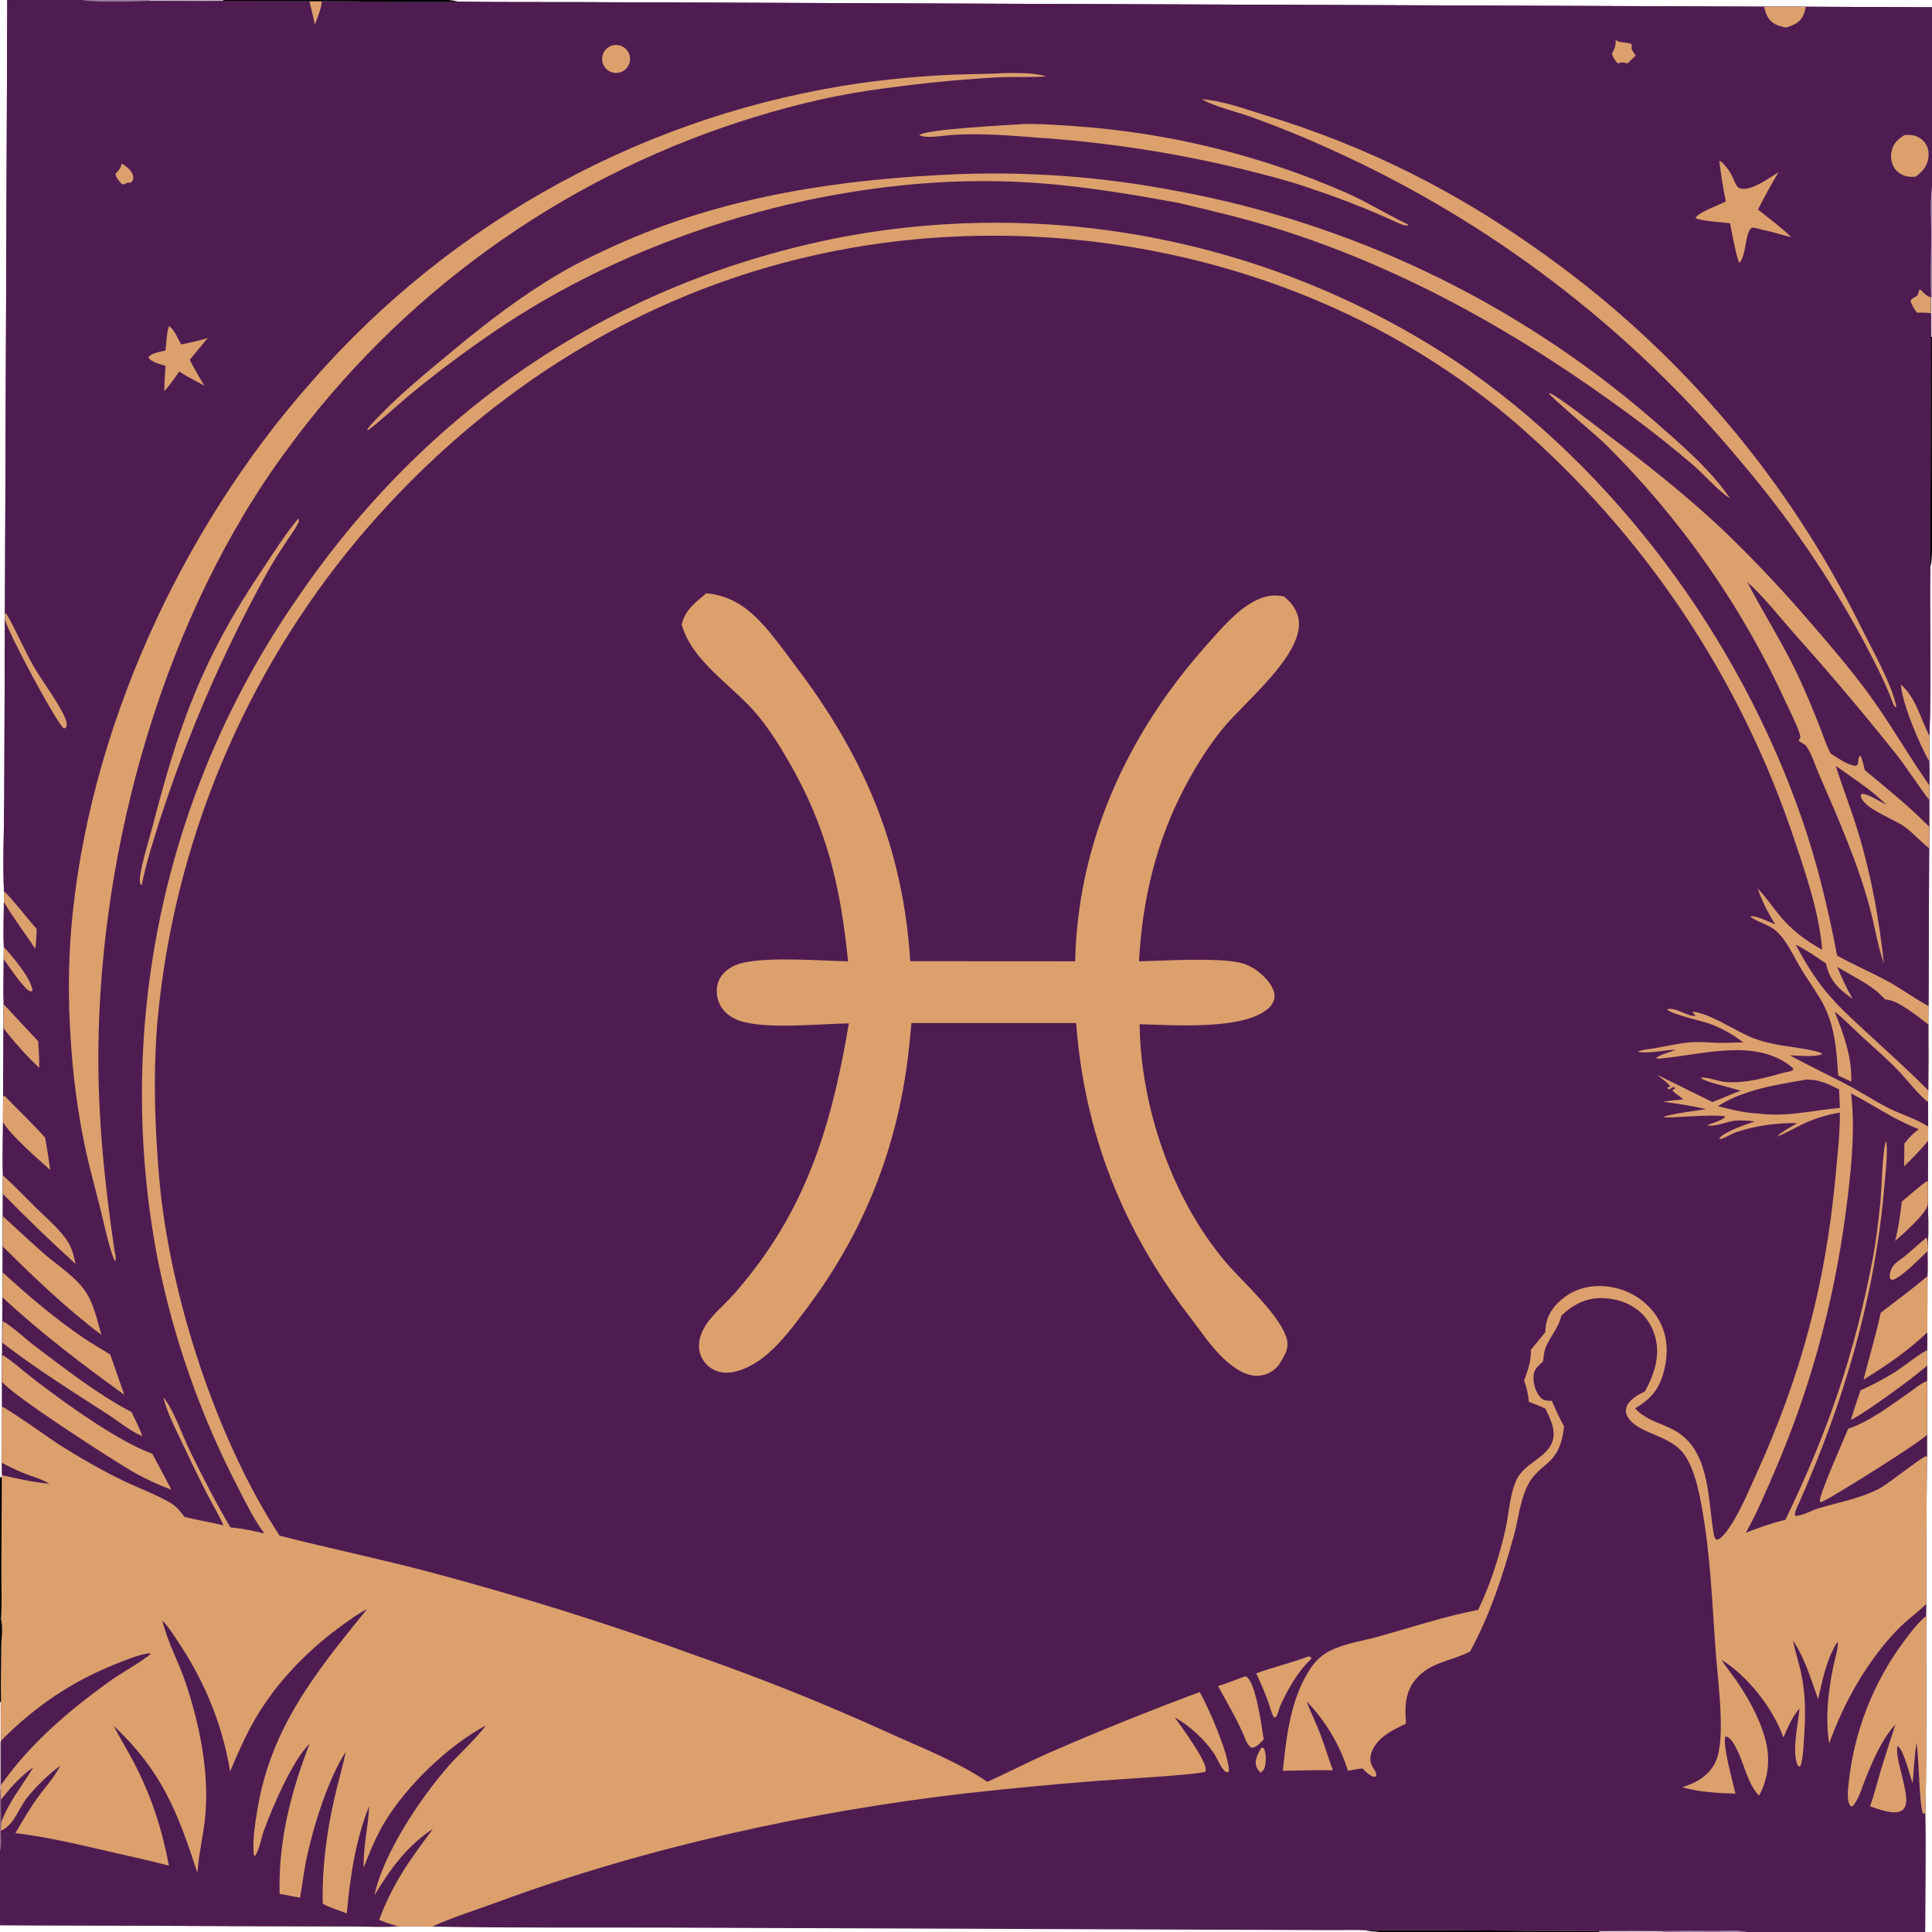 <?xml version="1.0" encoding="utf-8" ?>
<svg xmlns="http://www.w3.org/2000/svg" xmlns:xlink="http://www.w3.org/1999/xlink" width="2258" height="2258">
	<path fill="#4F1C51" transform="scale(1 1)" d="M8.511 0L95.31 0C111.638 3.172 155.965 1.685 174.316 1.093C203.26 0.947 232.259 1.601 261.189 1.131L361.597 1.36L376.026 1.375L380.486 1.343C432.036 1.644 483.894 3.158 535.419 1.942C582.607 2.68 629.835 2.286 677.03 2.485L993.962 3.719L2061.75 7.778L2110.34 7.869L2258 8.511L2258 216.608C2255.34 235.168 2256.92 255.768 2256.88 274.595C2256.83 298.757 2255.78 323.393 2256.88 347.507C2256.82 353.771 2256.58 360.085 2256.91 366.341L2256.9 393.626L2256.29 565.086C2256.12 597.39 2255.22 629.907 2256.04 662.2C2255.15 728.079 2257.36 794.279 2255.02 860.096C2255.01 870.027 2255.23 880.018 2254.87 889.941Q2255.12 903.894 2254.9 917.847L2254.75 934.955Q2254.87 950.618 2254.76 966.282L2254.67 991.347L2253.92 1175.9L2253.74 1197.27Q2254.01 1235.84 2253.62 1274.41L2253.48 1287.6Q2253.6 1302.14 2253.55 1316.69L2253.49 1333.17L2253.31 1381.28L2253.21 1399.68C2253.22 1418.08 2254.48 1437.49 2252.98 1455.73L2252.77 1462.23C2252.82 1471.94 2253.11 1481.72 2252.69 1491.42L2252.57 1557.22C2252.52 1564.12 2252.77 1571.16 2252.38 1578.04L2252.47 1595.77L2252.33 1614.12L2252.23 1676.58L2252.17 1703.15Q2251.25 1788.89 2251.41 1874.63L2251.27 1888.55C2251.19 1965.39 2252 2042.57 2250.3 2119.38C2251.13 2165.53 2250.23 2211.83 2250.07 2258L2041.4 2258C2030.74 2255.56 2016.82 2256.92 2005.83 2256.88Q1974.44 2256.57 1943.06 2256.97Q1906.12 2256.67 1869.19 2256.97C1778.09 2256.71 1686.9 2255.32 1595.8 2256.04C1584.27 2255.3 1572.38 2255.88 1560.8 2255.84L1492.81 2255.59L1274.26 2254.77L782.568 2252.9C690.102 2252.58 597.475 2253.39 505.037 2251.72C492.005 2251.07 478.675 2251.59 465.61 2251.54C447.819 2252.31 429.715 2251.6 411.885 2251.54L311.296 2251.21L0 2250.06L0 2163.82C2.15 2156.51 1.219 2147.25 0.924 2139.7L1.266 2130.36L1.116 2103.37L0.764 2091.34L1.075 2086.42L1.055 2035.36L1.185 2034.42C0.75 2019.32 1.11 2004.1 1.102 1988.98C0.758 1968.26 1.091 1947.08 1.356 1926.33C1.499 1915.21 3.598 1902.84 1.082 1892.01C2.437 1874.11 1.513 1855.36 1.615 1837.36L2.021 1726.37L2.48 1724.19C1.961 1719.44 2.173 1714.55 2.147 1709.78L2.368 1644.15L2.345 1614.78L2.442 1585.13Q2.486 1550.7 2.903 1516.27L3.033 1487.02L3.142 1456.66L3.25 1421.28L3.299 1395.26L3.401 1373.68C2.696 1352.98 3.45 1332.02 3.507 1311.29L3.594 1281.94L4.093 1201.72L4.268 1173.67C3.814 1156.15 4.251 1138.54 4.339 1121.02L4.444 1106.75C3.739 1089.28 4.451 1071.53 4.511 1054.04L4.641 1041.92C3.146 1006.2 4.823 969.729 4.971 933.94L5.711 722.661L5.739 717.451L8.511 0Z"/>
	<path fill="#4F1C51" transform="scale(1 1)" d="M8.511 0L95.31 0C111.638 3.172 155.965 1.685 174.316 1.093C203.26 0.947 232.259 1.601 261.189 1.131L361.597 1.36L376.026 1.375L380.486 1.343C432.036 1.644 483.894 3.158 535.419 1.942C582.607 2.68 629.835 2.286 677.03 2.485L993.962 3.719L2061.75 7.778L2110.34 7.869L2258 8.511L2258 216.608C2255.34 235.168 2256.92 255.768 2256.88 274.595C2256.83 298.757 2255.78 323.393 2256.88 347.507C2256.82 353.771 2256.58 360.085 2256.91 366.341L2256.9 393.626L2256.29 565.086C2256.12 597.39 2255.22 629.907 2256.04 662.2C2255.15 728.079 2257.36 794.279 2255.02 860.096C2255.01 870.027 2255.23 880.018 2254.87 889.941Q2255.12 903.894 2254.9 917.847L2254.75 934.955Q2254.87 950.618 2254.76 966.282L2254.67 991.347L2253.92 1175.9C2237.9 1167.07 2223.09 1156.12 2207.09 1147.29C2187.45 1136.45 2166.61 1127.91 2147.08 1116.79C2136.58 1061.94 2123.96 1008.73 2105.57 955.915C2032.26 745.331 1887.71 548.743 1702.79 423.14Q1693.03 416.653 1683.12 410.403Q1673.21 404.153 1663.15 398.144Q1653.09 392.134 1642.89 386.368Q1632.69 380.602 1622.35 375.083Q1612.01 369.565 1601.55 364.296Q1591.08 359.028 1580.49 354.013Q1569.9 348.998 1559.19 344.239Q1548.48 339.48 1537.67 334.981Q1526.85 330.481 1515.92 326.243Q1505 322.005 1493.97 318.031Q1482.95 314.057 1471.83 310.35Q1460.72 306.642 1449.52 303.203Q1438.32 299.764 1427.03 296.596Q1415.75 293.427 1404.4 290.531Q1393.04 287.635 1381.62 285.013Q1370.2 282.391 1358.72 280.045Q1347.24 277.699 1335.71 275.629Q1324.18 273.56 1312.6 271.768Q1301.02 269.977 1289.4 268.465Q1277.78 266.953 1266.12 265.721Q1254.47 264.488 1242.79 263.537Q1231.11 262.586 1219.41 261.916Q1207.72 261.246 1196 260.857Q1184.29 260.469 1172.58 260.363Q1160.86 260.256 1149.14 260.432Q1137.43 260.607 1125.72 261.065Q1114.01 261.522 1102.31 262.261Q1090.62 263 1078.95 264.021Q1067.27 265.041 1055.63 266.342Q1043.98 267.643 1032.37 269.223Q1020.76 270.804 1009.19 272.664Q997.623 274.523 986.102 276.661C718.332 328.078 497.892 477.007 345.24 702.455Q338.076 712.857 331.172 723.433Q324.269 734.01 317.63 744.755Q310.992 755.5 304.622 766.406Q298.253 777.313 292.156 788.374Q286.059 799.436 280.24 810.645Q274.42 821.854 268.88 833.205Q263.34 844.555 258.084 856.04Q252.828 867.525 247.859 879.137Q242.891 890.748 238.212 902.48Q233.533 914.212 229.147 926.056Q224.761 937.9 220.67 949.849Q216.58 961.799 212.787 973.847Q208.995 985.894 205.503 998.032Q202.012 1010.17 198.822 1022.39Q195.633 1034.61 192.749 1046.91Q189.864 1059.2 187.286 1071.57Q184.708 1083.93 182.438 1096.36Q180.168 1108.78 178.207 1121.26Q176.246 1133.74 174.596 1146.26Q172.946 1158.78 171.607 1171.34Q170.268 1183.9 169.242 1196.49Q168.216 1209.08 167.503 1221.69Q166.79 1234.3 166.391 1246.92Q165.991 1259.54 165.905 1272.17Q165.819 1284.8 166.047 1297.43Q166.275 1310.06 166.817 1322.68Q167.359 1335.3 168.214 1347.9Q169.069 1360.5 170.237 1373.08Q171.405 1385.65 172.885 1398.19Q174.364 1410.74 176.156 1423.24Q177.947 1435.74 180.048 1448.2Q182.149 1460.65 184.559 1473.05Q188.027 1490.27 192.093 1507.35Q196.159 1524.43 200.819 1541.37Q205.478 1558.3 210.725 1575.06Q215.972 1591.82 221.8 1608.38Q227.628 1624.95 234.03 1641.3Q240.432 1657.65 247.4 1673.77Q254.369 1689.89 261.895 1705.76Q269.421 1721.63 277.496 1737.22C286.615 1754.95 295.544 1773.49 307.186 1789.74L308.274 1791.28L308.939 1792.2C296.078 1789.23 282.45 1786.16 269.273 1785.16C252.301 1756.22 236.746 1726.01 222.022 1695.87C213.479 1678.39 202.611 1646.8 190.833 1633C194.907 1649.45 203.026 1665.59 210.27 1680.87Q225.041 1712.44 240.696 1743.59C247.407 1756.61 255.208 1769.42 261.231 1782.74C246.072 1779.06 230.618 1776.66 215.515 1772.79C210.506 1766.02 206.014 1760.41 198.57 1756.09C181.64 1746.27 162.66 1739.48 145.01 1731.01C118.032 1718.06 92.633 1703.35 67.41 1687.26C59.578 1682.27 7.759 1645.36 2.368 1644.15L2.345 1614.78L2.442 1585.13Q2.486 1550.7 2.903 1516.27L3.033 1487.02L3.142 1456.66L3.25 1421.28L3.299 1395.26L3.401 1373.68C2.696 1352.98 3.45 1332.02 3.507 1311.29L3.594 1281.94L4.093 1201.72L4.268 1173.67C3.814 1156.15 4.251 1138.54 4.339 1121.02L4.444 1106.75C3.739 1089.28 4.451 1071.53 4.511 1054.04L4.641 1041.92C3.146 1006.2 4.823 969.729 4.971 933.94L5.711 722.661L5.739 717.451L8.511 0Z"/>
	<path fill="#DCA06D" transform="scale(1 1)" d="M2201.77 1125.92C2195.14 1107.09 2191.94 1087.63 2187.16 1068.31C2173.53 1013.18 2148 955.634 2125.3 903.442C2121.21 894.033 2117.11 880.188 2111.16 872.162C2109.62 870.085 2106.52 868.567 2104.33 867.266C2102.45 866.147 2103.14 866.975 2102.33 864.931L2104.17 862.448C2104.98 856.603 2090.54 828.14 2087.52 821.484Q2082.68 810.913 2077.6 800.453Q2072.52 789.994 2067.21 779.653Q2061.89 769.311 2056.34 759.092Q2050.8 748.873 2045.02 738.782Q2039.25 728.691 2033.24 718.734Q2027.24 708.776 2021.01 698.957Q2014.78 689.137 2008.34 679.461Q2001.89 669.785 1995.23 660.257Q1988.56 650.729 1981.68 641.355Q1974.81 631.98 1967.72 622.763Q1960.63 613.547 1953.33 604.492Q1946.04 595.438 1938.54 586.551Q1931.04 577.665 1923.35 568.949Q1915.65 560.234 1907.76 551.695Q1899.87 543.157 1891.78 534.799Q1883.7 526.44 1875.43 518.267C1867.84 510.859 1811.33 463.053 1810.2 459.727C1810.68 459.734 1811.17 459.635 1811.63 459.746C1818.67 461.435 1865.16 497.795 1875.74 505.736C1922.95 541.167 1969.94 578.236 2012.95 618.69Q2040.23 644.822 2066.17 672.292Q2092.11 699.763 2116.63 728.502C2139.68 755.016 2162.46 781.794 2183.31 810.092C2208.89 844.809 2230.01 882.581 2254.9 917.847L2254.75 934.955Q2254.87 950.618 2254.76 966.282L2254.67 991.347C2244.42 983.698 2236.15 973.419 2225.65 966.019C2213.3 957.328 2182.89 946.632 2175.95 933.663C2174.62 931.172 2174.69 930.507 2175.3 927.949C2182.18 926.666 2198.26 937.477 2204.81 940.776C2187.44 923.09 2165.65 909.554 2145.53 895.17C2153.86 921.453 2164 947.203 2171.97 973.57C2187.05 1023.5 2196.17 1074.14 2201.77 1125.92Z"/>
	<path fill="#4F1C51" transform="scale(1 1)" d="M2042.04 680.147C2061.82 697.763 2080.17 721.499 2097.81 741.434Q2159.07 809.818 2216.28 881.63C2229.78 898.908 2241.36 917.588 2254.75 934.955Q2254.87 950.618 2254.76 966.282C2231.38 942.441 2205.08 921.437 2179.47 900.079C2178.17 894.457 2176.91 888.985 2174.84 883.577L2173.87 883.534C2170.89 886.303 2172.53 889.242 2171.34 892.971C2170.85 894.516 2170.06 894.387 2168.69 894.989C2159.03 894.36 2147.88 885.722 2139.66 880.775C2134.31 870.987 2130.74 859.32 2126.59 848.879Q2115.01 818.948 2101.52 789.826C2083.82 752.161 2061.13 717.097 2042.04 680.147Z"/>
	<path fill="#DCA06D" transform="scale(1 1)" d="M2.442 1585.13L3.961 1584.05C17.141 1593.07 29.283 1604.09 41.999 1613.81C76.227 1639.98 137.825 1684.56 177.969 1699.03Q189.421 1719.94 200.32 1741.15C185.647 1735.54 171.637 1729.25 157.902 1721.56C133.993 1708.17 12.707 1629.73 2.345 1614.78L2.442 1585.13Z"/>
	<path fill="#DCA06D" transform="scale(1 1)" d="M3.033 1487.02C32.444 1513.93 63.63 1540.54 96.597 1563.01C107.118 1570.19 118.09 1576.38 128.867 1583.1L145.22 1630.11C96.07 1594.55 47.431 1557.57 2.903 1516.27L3.033 1487.02Z"/>
	<path fill="#DCA06D" transform="scale(1 1)" d="M3.25 1421.28Q26.41 1442.97 50.078 1464.1C66.843 1478.85 90.2 1493.11 101.811 1512.38C110.209 1526.32 113.988 1544.51 118.505 1560.06C77.623 1529.3 39.428 1492.67 3.142 1456.66L3.25 1421.28Z"/>
	<path fill="#DCA06D" transform="scale(1 1)" d="M3.594 1281.94L5.222 1280.59C20.903 1297.08 37.634 1312.51 52.689 1329.58Q56.191 1348.4 58.697 1367.38C45.109 1355.18 11.532 1326.24 3.507 1311.29L3.594 1281.94Z"/>
	<path fill="#DCA06D" transform="scale(1 1)" d="M3.401 1373.68C16.771 1385.91 29.427 1399.06 42.303 1411.81C54.776 1424.15 70.154 1436.79 79.525 1451.66C84.156 1459.01 86.596 1468.75 88.381 1477.23Q44.6 1437.53 3.299 1395.26L3.401 1373.68Z"/>
	<path fill="#DCA06D" transform="scale(1 1)" d="M4.268 1173.67L44.644 1217.02C45.22 1227.37 46.065 1237.78 45.76 1248.15C30.716 1233.56 16.869 1218.36 4.093 1201.72L4.268 1173.67Z"/>
	<path fill="#DCA06D" transform="scale(1 1)" d="M5.739 717.451L7.203 716.843C18.829 736.397 27.424 757.977 38.793 777.857C49.594 796.742 63.371 814.023 73.375 833.292C75.847 838.052 78.256 843.16 77.969 848.632L76.659 850.805L74.624 851.287C66.629 846.207 8.686 738.215 5.999 724.358C5.89 723.795 5.807 723.227 5.711 722.661L5.739 717.451Z"/>
	<path fill="#DCA06D" transform="scale(1 1)" d="M2221.6 799.942C2239.34 815.846 2243.96 838.448 2254.43 858.955L2255.02 860.096C2255.01 870.027 2255.23 880.018 2254.87 889.941C2243.45 870.419 2223.21 822.378 2221.6 799.942Z"/>
	<path fill="#DCA06D" transform="scale(1 1)" d="M2061.75 7.778L2110.34 7.869C2109.81 11.457 2108.89 15.157 2107.31 18.437C2103.25 26.905 2095.75 29.485 2087.46 32.241C2082.65 31.271 2077.71 30.157 2073.5 27.522C2065.84 22.734 2063.82 16.029 2061.75 7.778Z"/>
	<path fill="#DCA06D" transform="scale(1 1)" d="M4.641 1041.92C8.257 1043.03 36.515 1079.06 42.977 1085.79C42.476 1093.48 42.318 1101.39 41.204 1109C29.439 1090.68 15.392 1072.77 4.511 1054.04L4.641 1041.92Z"/>
	<path fill="#DCA06D" transform="scale(1 1)" d="M4.444 1106.75C14.614 1118.01 35.21 1141.96 37.933 1156.74L37.162 1158.76C33.547 1158.62 31.073 1155.82 28.736 1153.33C19.702 1143.68 12.091 1131.73 4.339 1121.02L4.444 1106.75Z"/>
	<path fill="#DCA06D" transform="scale(1 1)" d="M2256.91 366.341C2251.4 364.963 2246.18 365.336 2240.56 365.542C2237.64 362.307 2235.66 358.17 2233.73 354.284C2231.02 348.832 2237.94 348.507 2241 345.076C2241.93 344.041 2242.76 339.868 2243.22 338.435C2246.08 337.855 2248.82 345.689 2256.88 347.507C2256.82 353.771 2256.58 360.085 2256.91 366.341Z"/>
	<path fill="#DCA06D" transform="scale(1 1)" d="M361.597 1.36L376.026 1.375C375.692 10.259 370.958 20.415 367.985 28.753C366.129 19.581 363.757 10.467 361.597 1.36Z"/>
	<path fill="#DCA06D" transform="scale(1 1)" d="M1173.97 85.422C1190.14 85.38 1207.25 84.677 1222.91 89.286C1202.92 90.765 1182.92 89.39 1162.95 90.523Q1089.13 94.912 1015.99 105.767C963.876 113.421 913.568 126.427 863.484 142.653Q853.651 145.857 843.883 149.252Q834.115 152.647 824.415 156.231Q814.715 159.816 805.086 163.589Q795.458 167.362 785.905 171.322Q776.352 175.282 766.878 179.427Q757.404 183.573 748.012 187.902Q738.621 192.232 729.315 196.743Q720.01 201.255 710.794 205.947Q701.579 210.639 692.456 215.509Q683.334 220.38 674.308 225.428Q665.282 230.475 656.357 235.698Q647.431 240.92 638.609 246.316Q629.786 251.712 621.071 257.278Q612.356 262.844 603.751 268.58Q595.145 274.315 586.654 280.217Q578.162 286.119 569.787 292.185Q561.411 298.251 553.156 304.48Q544.901 310.708 536.768 317.096Q528.636 323.484 520.63 330.03Q512.623 336.575 504.746 343.275Q496.869 349.976 489.124 356.828Q481.379 363.68 473.769 370.683Q466.159 377.685 458.686 384.834Q451.214 391.983 443.883 399.276Q436.551 406.57 429.364 414.004Q422.176 421.439 415.134 429.013Q408.092 436.586 401.2 444.296Q394.307 452.005 387.566 459.847Q380.825 467.69 374.238 475.662Q367.651 483.634 361.221 491.733Q354.79 499.832 348.519 508.055Q342.248 516.278 336.138 524.621C192.09 718.921 116.996 987.376 114.967 1227.57C114.298 1306.79 122.393 1385.08 134.078 1463.34C135.058 1466.73 136.012 1471.03 134.429 1474.38C128.221 1461.76 121.471 1429.6 117.734 1414.6C111.402 1389.2 104.29 1363.94 98.882 1338.31Q92.507 1307.11 88.404 1275.53Q84.302 1243.95 82.494 1212.16Q80.396 1181.21 80.521 1150.2Q80.646 1119.18 82.993 1088.25C101.819 857.168 210.48 619.693 363.678 446.626Q371.363 437.808 379.243 429.163Q387.122 420.518 395.192 412.051Q403.262 403.583 411.519 395.298Q419.775 387.013 428.215 378.913Q436.654 370.814 445.271 362.904Q453.889 354.995 462.68 347.279Q471.472 339.563 480.433 332.045Q489.394 324.527 498.52 317.211Q507.647 309.895 516.934 302.783Q526.221 295.672 535.664 288.769Q545.107 281.866 554.701 275.175Q564.296 268.485 574.037 262.009Q583.778 255.534 593.661 249.277Q603.544 243.02 613.564 236.985Q623.584 230.95 633.736 225.139Q643.887 219.329 654.166 213.746Q664.445 208.163 674.845 202.81Q685.246 197.457 695.763 192.338Q706.28 187.218 716.909 182.334Q727.537 177.45 738.272 172.803Q749.006 168.157 759.842 163.751Q770.677 159.345 781.608 155.182Q792.539 151.018 803.56 147.099Q814.581 143.18 825.687 139.507Q836.792 135.834 847.977 132.41Q859.161 128.986 870.419 125.811Q881.677 122.637 893.003 119.714Q904.329 116.791 915.717 114.121Q927.106 111.451 938.551 109.035Q949.996 106.619 961.491 104.459Q972.987 102.299 984.528 100.395Q996.069 98.492 1007.65 96.846Q1061.66 89.44 1116.13 87.19C1135.41 86.374 1154.69 86.606 1173.97 85.422Z"/>
	<path fill="#DCA06D" transform="scale(1 1)" d="M1121.64 203.474Q1137.28 202.914 1152.93 202.79Q1168.58 202.667 1184.23 202.979Q1199.88 203.291 1215.52 204.039Q1231.15 204.788 1246.76 205.971Q1262.36 207.155 1277.93 208.773Q1293.5 210.391 1309.02 212.442Q1324.53 214.493 1339.99 216.975Q1355.44 219.458 1370.82 222.37Q1380.48 224.115 1390.11 226.02Q1399.74 227.926 1409.33 229.992Q1418.93 232.058 1428.49 234.284Q1438.05 236.51 1447.57 238.895Q1457.1 241.28 1466.58 243.824Q1476.06 246.367 1485.49 249.069Q1494.93 251.77 1504.32 254.628Q1513.71 257.487 1523.05 260.502Q1532.4 263.516 1541.69 266.687Q1550.98 269.857 1560.21 273.181Q1569.45 276.506 1578.63 279.985Q1587.81 283.463 1596.93 287.094Q1606.05 290.725 1615.1 294.508Q1624.16 298.29 1633.16 302.224Q1642.15 306.157 1651.08 310.24Q1660 314.322 1668.86 318.553Q1677.72 322.785 1686.5 327.163Q1695.29 331.541 1704 336.065Q1712.71 340.59 1721.35 345.259Q1729.98 349.928 1738.54 354.74Q1747.09 359.553 1755.56 364.507Q1764.04 369.461 1772.43 374.557Q1780.82 379.652 1789.12 384.886Q1797.43 390.121 1805.64 395.493Q1813.86 400.865 1821.98 406.374Q1830.11 411.882 1838.14 417.526Q1846.17 423.169 1854.11 428.945Q1862.04 434.722 1869.88 440.63Q1877.72 446.538 1885.46 452.576Q1893.2 458.615 1900.84 464.781Q1908.48 470.947 1916.01 477.24Q1923.54 483.533 1930.97 489.951C1962.76 517.735 1998.11 547.561 2022.16 582.636C2007.09 572.714 1993.59 556.446 1979.87 544.417Q1943.87 513.469 1905.61 485.355C1779.86 392.553 1644.49 315.113 1494.91 267.923C1456.33 255.752 1417.24 246.553 1377.91 237.278C1307.8 224.264 1238.84 213.232 1167.31 211.811C969.977 207.89 753.671 270.987 589.19 379.827Q559.879 399.256 531.643 420.218Q503.408 441.18 476.328 463.615C469.446 469.352 434.053 501.302 429.457 502.934L429.368 501.801C430.533 500.069 431.757 498.361 433.163 496.813C462.033 465.021 496.394 437.175 529.372 409.772C569.121 376.743 610.032 345.358 654.711 319.182C675.269 307.139 696.826 297.005 718.483 287.136C845.664 229.18 982.992 208.995 1121.64 203.474Z"/>
	<path fill="#DCA06D" transform="scale(1 1)" d="M1404.34 115.944C1429.42 117.69 1455.02 127.434 1478.91 134.745C1599.67 171.69 1705.01 224.992 1807.23 298.956Q1814.56 304.208 1821.8 309.573Q1829.04 314.937 1836.21 320.413Q1843.37 325.888 1850.44 331.474Q1857.52 337.059 1864.51 342.753Q1871.49 348.446 1878.39 354.247Q1885.29 360.048 1892.1 365.954Q1898.91 371.861 1905.63 377.872Q1912.35 383.882 1918.97 389.996Q1925.6 396.11 1932.13 402.325Q1938.66 408.54 1945.09 414.855Q1951.52 421.169 1957.86 427.583Q1964.19 433.996 1970.43 440.506Q1976.66 447.017 1982.8 453.622Q1988.93 460.228 1994.96 466.927Q2000.99 473.626 2006.92 480.418Q2012.85 487.209 2018.67 494.091Q2024.49 500.974 2030.21 507.945Q2035.92 514.916 2041.53 521.974Q2047.14 529.032 2052.63 536.176Q2058.13 543.32 2063.52 550.548Q2068.9 557.776 2074.18 565.086Q2079.45 572.396 2084.61 579.786Q2089.78 587.176 2094.82 594.646Q2099.87 602.115 2104.8 609.661Q2109.73 617.207 2114.55 624.828Q2119.36 632.449 2124.06 640.143Q2128.75 647.838 2133.33 655.604Q2137.91 663.37 2142.36 671.205Q2146.82 679.041 2151.15 686.944Q2155.49 694.848 2159.7 702.817Q2163.92 710.786 2168.01 718.819Q2172.09 726.853 2176.06 734.948C2187.53 757.92 2212.51 802.607 2216.36 826.529C2213.9 827.002 2212.17 821.22 2211.44 819.294C2202.22 795.226 2190.29 772.357 2178.28 749.587Q2170.63 735.387 2162.61 721.398Q2154.58 707.408 2146.18 693.639Q2137.78 679.87 2129.02 666.33Q2120.26 652.791 2111.13 639.491Q2102.01 626.191 2092.53 613.141Q2083.06 600.091 2073.23 587.299Q2063.41 574.507 2053.25 561.983Q2043.08 549.459 2032.59 537.212Q2026.58 529.988 2020.46 522.849Q2014.34 515.71 2008.13 508.658Q2001.91 501.606 1995.6 494.643Q1989.28 487.679 1982.87 480.805Q1976.46 473.932 1969.95 467.149Q1963.44 460.367 1956.83 453.677Q1950.23 446.987 1943.53 440.39Q1936.83 433.794 1930.04 427.293Q1923.25 420.792 1916.37 414.387Q1909.49 407.983 1902.52 401.676Q1895.55 395.369 1888.49 389.161Q1881.43 382.953 1874.29 376.845Q1867.14 370.737 1859.91 364.731Q1852.68 358.725 1845.36 352.821Q1838.05 346.917 1830.65 341.117Q1823.25 335.317 1815.77 329.622Q1808.29 323.927 1800.73 318.338Q1793.17 312.75 1785.54 307.268Q1777.9 301.786 1770.19 296.413Q1762.47 291.039 1754.69 285.775Q1746.9 280.511 1739.04 275.357Q1731.17 270.204 1723.24 265.161Q1715.31 260.119 1707.3 255.189Q1699.3 250.259 1691.22 245.443Q1683.15 240.627 1675.01 235.924Q1666.87 231.222 1658.67 226.636Q1650.46 222.049 1642.19 217.578Q1633.92 213.108 1625.59 208.754Q1617.26 204.401 1608.87 200.165Q1600.47 195.93 1592.02 191.813Q1583.57 187.697 1575.06 183.7Q1566.55 179.703 1557.99 175.826Q1511.03 154.239 1462.4 136.76C1444.14 130.231 1422.84 125.523 1405.73 116.677L1404.34 115.944Z"/>
	<path fill="#DCA06D" transform="scale(1 1)" d="M1196.39 144.934C1216.55 144.553 1236.76 146.082 1256.86 147.51Q1267.04 148.219 1277.2 149.146Q1287.37 150.073 1297.51 151.216Q1307.65 152.36 1317.77 153.719Q1327.88 155.079 1337.96 156.654Q1348.05 158.23 1358.09 160.02Q1368.14 161.81 1378.15 163.815Q1388.16 165.819 1398.12 168.037Q1408.08 170.254 1417.99 172.684Q1427.9 175.114 1437.76 177.755Q1447.62 180.396 1457.42 183.246Q1467.22 186.097 1476.96 189.156Q1486.69 192.216 1496.36 195.482Q1506.03 198.749 1515.63 202.221Q1525.22 205.693 1534.74 209.37Q1544.27 213.046 1553.71 216.925Q1563.15 220.804 1572.5 224.883C1597.09 235.627 1619.45 249.817 1643.48 261.3L1645.15 262.089L1645.65 263.669C1642.5 263.789 1638.55 262.618 1635.7 261.3C1609.4 249.144 1583.75 238.609 1556.43 228.749C1540.24 223.322 1524.33 217.352 1507.94 212.487Q1490.13 207.383 1472.2 202.747Q1454.27 198.111 1436.22 193.947Q1418.17 189.782 1400.01 186.091Q1381.86 182.401 1363.62 179.187Q1345.38 175.974 1327.06 173.239Q1308.74 170.504 1290.35 168.25Q1271.97 165.996 1253.53 164.224Q1235.09 162.452 1216.61 161.164C1182.15 158.481 1145.83 155.316 1111.32 157.801C1102.57 158.431 1081.44 162.318 1074.37 157.797C1084.09 150.683 1178.09 146.355 1196.39 144.934Z"/>
	<path fill="#DCA06D" transform="scale(1 1)" d="M348.463 606.218C348.583 606.339 348.753 606.427 348.824 606.582C349.919 608.99 349.276 609.624 348.208 611.832C344.941 618.587 339.836 625.125 335.704 631.409C327.435 643.983 319.263 656.361 312.035 669.586Q302.496 686.83 293.375 704.297Q284.254 721.765 275.554 739.447Q266.855 757.129 258.583 775.015Q250.311 792.9 242.471 810.98Q234.632 829.059 227.228 847.321Q219.825 865.584 212.863 884.019Q205.901 902.454 199.383 921.051Q192.866 939.648 186.797 958.396C178.921 983.378 170.654 1009.02 165.573 1034.7C164.147 1033.42 163.905 1032.94 163.576 1030.98C161.83 1020.54 175.055 978.513 178.096 966.723C209.008 846.882 236.73 769.653 306.097 666.407C319.726 646.121 332.868 625.051 348.463 606.218Z"/>
	<path fill="#DCA06D" transform="scale(1 1)" d="M2009.33 187.864C2013.57 189.705 2015.98 193.541 2018.86 196.997C2024.28 203.502 2025.51 209.46 2029.41 216.547C2030.61 218.731 2032.07 219.802 2034.5 220.358C2047.39 223.312 2068.01 207.607 2078.78 201.268C2069.9 215.357 2062.31 230.113 2054.58 244.851C2067.63 255.253 2081.35 265.314 2093.26 277.009C2082.11 274.694 2071.39 270.603 2060.14 268.718C2055.99 267.387 2052.14 266.393 2047.81 265.896C2039.15 270.712 2041.44 298.724 2032.82 307.167C2029.78 303.23 2023.48 268.2 2021.94 260.99C2013.35 259.682 1987.3 258.526 1981.59 254.626C1985.16 248.012 2009.71 239.256 2017.08 235.501C2013.67 219.775 2011.48 203.799 2009.33 187.864Z"/>
	<path fill="#DCA06D" transform="scale(1 1)" d="M3.095 1544.08C13.405 1549.38 30.502 1565.44 40.649 1573.09C76.603 1600.17 113.888 1629.52 153.848 1650.42C158.055 1659.81 163.09 1668.69 166.292 1678.52C153.41 1673.3 138.462 1661.11 126.56 1653.41C84.71 1626.33 42.251 1599.82 2.768 1569.32Q2.773 1556.7 3.095 1544.08Z"/>
	<path fill="#DCA06D" transform="scale(1 1)" d="M197.523 381.096C203.556 384.911 208.235 396.313 211.662 402.579Q227.409 399.536 242.805 395.042Q232.202 407.711 221.736 420.494C226.821 430.74 232.997 440.69 238.637 450.656L220.219 440.686C216.499 438.782 213.025 436.41 209.51 434.156C204.095 442.062 198.455 450.046 192.051 457.18C192.029 447.248 192.682 437.538 193.566 427.66C187.494 425.59 176.692 423.47 173.445 417.658C176.516 412.54 187.948 411.068 193.471 409.668C194.658 400.467 194.452 389.789 197.523 381.096Z"/>
	<path fill="#DCA06D" transform="scale(1 1)" d="M2226.1 157.716C2228.11 157.674 2230.13 157.616 2232.14 157.698C2238.26 157.946 2244.41 160.707 2248.51 165.34C2252.83 170.221 2254.68 177.124 2253.91 183.548C2252.65 194.077 2247.16 200.254 2239.12 206.402C2235.67 206.734 2232.24 206.816 2228.81 206.145C2223.04 205.013 2217.49 201.548 2214.23 196.622C2210.43 190.879 2209.33 183.621 2210.77 176.927C2212.82 167.361 2218.06 162.648 2226.1 157.716Z"/>
	<path fill="#DCA06D" transform="scale(1 1)" d="M716.812 52.905Q717.263 52.813 717.719 52.748Q718.175 52.682 718.634 52.642Q719.093 52.601 719.553 52.587Q720.014 52.573 720.474 52.585Q720.935 52.596 721.394 52.634Q721.853 52.672 722.309 52.736Q722.765 52.799 723.217 52.888Q723.669 52.977 724.115 53.092Q724.561 53.206 725 53.346Q725.439 53.486 725.87 53.65Q726.3 53.814 726.72 54.002Q727.141 54.19 727.55 54.401Q727.959 54.613 728.356 54.847Q728.752 55.081 729.135 55.337Q729.518 55.593 729.886 55.871Q730.253 56.148 730.605 56.446Q730.957 56.743 731.291 57.06Q731.625 57.377 731.941 57.713Q732.256 58.048 732.553 58.401Q732.849 58.753 733.125 59.122Q733.401 59.491 733.656 59.875Q733.911 60.258 734.143 60.656Q734.376 61.053 734.586 61.464Q734.796 61.873 734.982 62.295Q735.169 62.716 735.331 63.147Q735.494 63.578 735.632 64.017Q735.769 64.457 735.882 64.903Q735.995 65.35 736.083 65.802Q736.17 66.254 736.232 66.711Q736.294 67.167 736.33 67.627Q736.366 68.086 736.376 68.546Q736.386 69.007 736.37 69.467Q736.358 69.801 736.333 70.135Q736.308 70.468 736.269 70.8Q736.23 71.132 736.178 71.462Q736.125 71.793 736.06 72.12Q735.994 72.448 735.914 72.773Q735.835 73.098 735.743 73.419Q735.65 73.74 735.544 74.057Q735.439 74.374 735.32 74.687Q735.202 75 735.071 75.307Q734.94 75.615 734.796 75.917Q734.652 76.219 734.496 76.514Q734.341 76.81 734.173 77.099Q734.005 77.388 733.825 77.67Q733.646 77.952 733.455 78.227Q733.264 78.501 733.062 78.767Q732.86 79.034 732.647 79.292Q732.434 79.549 732.211 79.798Q731.988 80.047 731.755 80.287Q731.522 80.526 731.279 80.756Q731.036 80.986 730.784 81.206Q730.532 81.426 730.271 81.635Q730.01 81.844 729.741 82.042Q729.472 82.241 729.195 82.428Q728.918 82.615 728.634 82.791Q728.349 82.966 728.058 83.13Q727.767 83.294 727.469 83.446Q727.171 83.598 726.867 83.737Q726.563 83.877 726.254 84.004Q725.945 84.131 725.63 84.245Q725.316 84.359 724.998 84.46Q724.679 84.561 724.356 84.649Q724.034 84.737 723.708 84.812Q723.183 84.933 722.651 85.018Q722.119 85.104 721.583 85.154Q721.047 85.205 720.508 85.22Q719.969 85.234 719.431 85.214Q718.893 85.193 718.357 85.137Q717.821 85.081 717.29 84.99Q716.759 84.898 716.236 84.772Q715.712 84.646 715.198 84.486Q714.683 84.326 714.181 84.132Q713.678 83.938 713.189 83.711Q712.701 83.484 712.228 83.226Q711.755 82.968 711.301 82.679Q710.846 82.39 710.411 82.071Q709.977 81.753 709.564 81.407Q709.151 81.06 708.762 80.688Q708.374 80.315 708.01 79.917Q707.646 79.52 707.31 79.099Q706.974 78.678 706.666 78.237Q706.357 77.795 706.079 77.333Q705.801 76.872 705.554 76.393Q705.307 75.915 705.092 75.421Q704.876 74.927 704.694 74.42Q704.512 73.913 704.364 73.395Q704.216 72.877 704.102 72.351Q703.988 71.824 703.909 71.291Q703.831 70.758 703.787 70.221Q703.744 69.684 703.735 69.146Q703.727 68.607 703.755 68.069Q703.782 67.531 703.845 66.996Q703.908 66.461 704.006 65.931Q704.104 65.402 704.237 64.88Q704.37 64.358 704.537 63.845Q704.704 63.333 704.904 62.833Q705.104 62.333 705.337 61.847Q705.57 61.361 705.834 60.892Q706.099 60.423 706.394 59.972Q706.688 59.521 707.012 59.09Q707.336 58.66 707.687 58.252Q708.039 57.843 708.417 57.459Q708.794 57.075 709.196 56.717Q709.598 56.358 710.023 56.027Q710.448 55.696 710.894 55.394Q711.34 55.091 711.805 54.819Q712.269 54.547 712.751 54.306Q713.233 54.064 713.729 53.856Q714.226 53.647 714.735 53.471Q715.245 53.295 715.764 53.154Q716.284 53.012 716.812 52.905Z"/>
	<path fill="#DCA06D" transform="scale(1 1)" d="M1888.28 46.807C1894.33 50.541 1898.59 49.071 1904.74 50.749C1905 50.821 1906.78 51.477 1906.91 51.741C1907.49 52.941 1906.58 55.843 1907 57.237C1907.7 59.552 1910.49 62.7 1911.65 65.079C1908.83 67.535 1906.19 70.076 1903.57 72.745C1903.25 73.4 1902.46 73.699 1901.88 74.144C1901.51 74.042 1901.14 73.935 1900.76 73.838C1900.25 73.706 1899.74 73.59 1899.23 73.454C1896.86 72.83 1895.66 72.728 1893.33 73.403C1892.62 73.609 1891.91 73.838 1891.2 74.055C1890.91 73.868 1890.6 73.711 1890.33 73.494C1887.77 71.435 1884.43 65.776 1884.03 62.596C1886.79 57.494 1888.29 54.16 1888.3 48.217C1888.3 47.747 1888.29 47.277 1888.28 46.807Z"/>
	<path fill="#DCA06D" transform="scale(1 1)" d="M142.05 191.245C142.667 191.552 143.312 191.807 143.9 192.167C149.125 195.366 155.528 200.885 155.816 207.494C155.939 210.312 154.775 211.449 153.142 213.466L148.617 213.594C145.941 215.025 145.651 215.83 142.55 215.284C139.594 211.921 135.33 207.762 134.986 203.113C138.325 199.632 140.831 197.106 141.864 192.266C141.936 191.927 141.988 191.585 142.05 191.245Z"/>
	<path fill="#DCA06D" transform="scale(1 1)" d="M308.939 1792.2L308.274 1791.28L307.186 1789.74C295.544 1773.49 286.615 1754.95 277.496 1737.22Q269.421 1721.63 261.895 1705.76Q254.369 1689.89 247.4 1673.77Q240.432 1657.65 234.03 1641.3Q227.628 1624.95 221.8 1608.38Q215.972 1591.82 210.725 1575.06Q205.478 1558.3 200.819 1541.37Q196.159 1524.43 192.093 1507.35Q188.027 1490.27 184.559 1473.05Q182.149 1460.65 180.048 1448.2Q177.947 1435.74 176.156 1423.24Q174.364 1410.74 172.885 1398.19Q171.405 1385.65 170.237 1373.08Q169.069 1360.5 168.214 1347.9Q167.359 1335.3 166.817 1322.68Q166.275 1310.06 166.047 1297.43Q165.819 1284.8 165.905 1272.17Q165.991 1259.54 166.391 1246.92Q166.79 1234.3 167.503 1221.69Q168.216 1209.08 169.242 1196.49Q170.268 1183.9 171.607 1171.34Q172.946 1158.78 174.596 1146.26Q176.246 1133.74 178.207 1121.26Q180.168 1108.78 182.438 1096.36Q184.708 1083.93 187.286 1071.57Q189.864 1059.2 192.749 1046.91Q195.633 1034.61 198.822 1022.39Q202.012 1010.17 205.503 998.032Q208.995 985.894 212.787 973.846Q216.58 961.799 220.67 949.849Q224.761 937.9 229.147 926.056Q233.533 914.211 238.212 902.48Q242.891 890.748 247.859 879.137Q252.828 867.525 258.084 856.04Q263.34 844.555 268.88 833.205Q274.42 821.854 280.24 810.645Q286.059 799.435 292.156 788.374Q298.253 777.313 304.622 766.406Q310.992 755.5 317.63 744.755Q324.269 734.01 331.172 723.433Q338.076 712.857 345.24 702.455C497.892 477.007 718.332 328.078 986.102 276.661Q997.623 274.523 1009.19 272.664Q1020.76 270.804 1032.37 269.223Q1043.98 267.643 1055.63 266.342Q1067.27 265.041 1078.95 264.021Q1090.62 263 1102.31 262.261Q1114.01 261.522 1125.72 261.065Q1137.43 260.607 1149.14 260.432Q1160.86 260.256 1172.58 260.363Q1184.29 260.469 1196 260.857Q1207.72 261.246 1219.41 261.916Q1231.11 262.586 1242.79 263.537Q1254.47 264.488 1266.12 265.721Q1277.78 266.953 1289.4 268.465Q1301.02 269.977 1312.6 271.768Q1324.18 273.56 1335.71 275.629Q1347.24 277.699 1358.72 280.045Q1370.2 282.391 1381.62 285.013Q1393.04 287.635 1404.4 290.531Q1415.75 293.427 1427.03 296.596Q1438.32 299.764 1449.52 303.203Q1460.72 306.642 1471.83 310.35Q1482.95 314.057 1493.97 318.031Q1505 322.005 1515.92 326.243Q1526.85 330.481 1537.67 334.981Q1548.48 339.48 1559.19 344.239Q1569.9 348.998 1580.49 354.013Q1591.08 359.028 1601.55 364.296Q1612.01 369.565 1622.35 375.083Q1632.69 380.602 1642.89 386.368Q1653.09 392.134 1663.15 398.144Q1673.21 404.153 1683.12 410.403Q1693.03 416.653 1702.79 423.14C1887.71 548.743 2032.26 745.331 2105.57 955.915C2123.96 1008.73 2136.58 1061.94 2147.08 1116.79C2166.61 1127.91 2187.45 1136.45 2207.09 1147.29C2223.09 1156.12 2237.9 1167.07 2253.92 1175.9L2253.74 1197.27Q2254.01 1235.84 2253.62 1274.41L2253.48 1287.6C2247.24 1285.13 2227.27 1260.49 2221.38 1254.16C2207.33 1239.06 2191.42 1225.61 2176.25 1211.63C2165.6 1201.82 2155.59 1191.13 2144.13 1182.26C2154.82 1208.91 2164.43 1235.05 2163.66 1264.2C2158.55 1261.76 2153.47 1259.21 2148.29 1256.94C2146.41 1225.18 2144.18 1195.42 2127.49 1167.44C2119.85 1154.64 2111.01 1142.59 2103.46 1129.73C2095.37 1115.94 2087.91 1098.88 2075.94 1088.17C2066.65 1079.85 2051.7 1077.09 2045.68 1071.06C2051.22 1069.32 2068.99 1077.92 2074.82 1080.35C2066.67 1067.38 2059.14 1052.95 2054.27 1038.38L2055.28 1039.44C2064.02 1048.82 2071.41 1059.47 2079.45 1069.45C2093.4 1086.74 2110.41 1099.28 2129.63 1110.09C2126.21 1067.32 2111.33 1023.75 2097.78 983.345Q2094.84 974.459 2091.75 965.625Q2088.66 956.79 2085.42 948.009Q2082.18 939.228 2078.8 930.502Q2075.41 921.777 2071.88 913.111Q2068.34 904.444 2064.66 895.839Q2060.98 887.233 2057.16 878.691Q2053.33 870.149 2049.36 861.673Q2045.39 853.197 2041.28 844.789Q2037.17 836.382 2032.91 828.045Q2028.66 819.708 2024.27 811.444Q2019.87 803.181 2015.34 794.993Q2010.8 786.805 2006.13 778.694Q2001.46 770.584 1996.65 762.554Q1991.85 754.524 1986.9 746.576Q1981.96 738.629 1976.88 730.766Q1971.8 722.904 1966.6 715.128Q1961.39 707.352 1956.05 699.666Q1950.71 691.979 1945.24 684.384Q1939.77 676.789 1934.17 669.288Q1928.57 661.787 1922.85 654.381Q1917.13 646.976 1911.28 639.668Q1905.43 632.36 1899.46 625.153Q1893.49 617.945 1887.4 610.84Q1881.31 603.734 1875.09 596.733Q1868.88 589.731 1862.55 582.836Q1856.23 575.941 1849.78 569.153Q1843.34 562.366 1836.78 555.689Q1830.22 549.012 1823.55 542.446Q1816.88 535.881 1810.1 529.43Q1803.32 522.978 1796.43 516.642Q1789.54 510.307 1782.54 504.088Q1775.55 497.87 1768.45 491.771C1580.05 331.141 1325.51 258.584 1080.39 278.769C817.581 300.409 588.12 428.638 419.232 628.851Q412.989 636.294 406.889 643.854Q400.789 651.415 394.833 659.089Q388.877 666.764 383.068 674.55Q377.258 682.336 371.598 690.231Q365.937 698.125 360.427 706.126Q354.917 714.127 349.56 722.231Q344.203 730.334 339 738.538Q333.798 746.742 328.752 755.043Q323.706 763.344 318.818 771.74Q313.93 780.135 309.203 788.621Q304.475 797.108 299.909 805.682Q295.343 814.257 290.941 822.916Q286.538 831.576 282.301 840.317Q278.063 849.059 273.992 857.879Q269.921 866.7 266.018 875.595Q262.115 884.491 258.382 893.46Q254.648 902.428 251.085 911.466Q247.522 920.503 244.131 929.606Q240.74 938.71 237.523 947.876Q234.305 957.042 231.262 966.268Q228.219 975.493 225.351 984.775Q222.483 994.056 219.792 1003.39Q217.1 1012.72 214.587 1022.11Q212.073 1031.49 209.737 1040.92Q207.402 1050.35 205.246 1059.82Q203.09 1069.29 201.113 1078.81Q199.137 1088.32 197.342 1097.86Q195.546 1107.41 193.932 1116.99Q192.318 1126.57 190.886 1136.18Q189.454 1145.79 188.204 1155.42Q186.954 1165.05 185.887 1174.71Q184.821 1184.37 183.937 1194.04C178.965 1254.5 180.776 1314.92 185.925 1375.32C197.523 1511.36 251.936 1680.3 326.744 1794.78C385.609 1809.87 445.123 1822.1 503.912 1837.78Q583.023 1858.83 661.123 1883.37Q739.223 1907.91 816.157 1935.89Q872.116 1955.48 927.146 1977.54Q982.177 1999.61 1036.17 2024.1C1074.57 2041.74 1119.25 2058.79 1153.97 2082.55C1177.88 2071.69 1201.17 2059.58 1225.21 2048.93Q1312.74 2010.82 1402.21 1977.53C1413.62 1998.43 1434.78 2046.71 1436.5 2069.37L1435.18 2071.41C1432.34 2071.13 1431.29 2070.16 1429.54 2067.88C1424.99 2061.95 1422.51 2054.8 1418.37 2048.66C1407.74 2032.85 1389.58 2016.35 1372.94 2007.11C1380.42 2017.74 1410.25 2058.07 1409.21 2068.51C1409.14 2069.24 1408.92 2069.95 1408.77 2070.67C1400.49 2074.28 1298.12 2080.04 1278.48 2081.67Q1204.97 2087.46 1131.69 2095.59C947.243 2116.68 754.016 2159.19 579.891 2223.59C555.245 2232.7 528.827 2240.72 505.037 2251.72C492.005 2251.07 478.675 2251.59 465.61 2251.54C447.819 2252.31 429.715 2251.6 411.885 2251.54L311.296 2251.21L0 2250.06L0 2163.82C2.15 2156.51 1.219 2147.25 0.924 2139.7L1.266 2130.36L1.116 2103.37L0.764 2091.34L1.075 2086.42L1.055 2035.36L1.185 2034.42C0.75 2019.32 1.11 2004.1 1.102 1988.98C0.758 1968.26 1.091 1947.08 1.356 1926.33C1.499 1915.21 3.598 1902.84 1.082 1892.01C2.437 1874.11 1.513 1855.36 1.615 1837.36L2.021 1726.37L2.48 1724.19C1.961 1719.44 2.173 1714.55 2.147 1709.78L2.368 1644.15C7.759 1645.36 59.578 1682.27 67.41 1687.26C92.633 1703.35 118.032 1718.06 145.01 1731.01C162.66 1739.48 181.64 1746.27 198.57 1756.09C206.014 1760.41 210.506 1766.02 215.515 1772.79C230.618 1776.66 246.072 1779.06 261.231 1782.74C255.208 1769.42 247.407 1756.61 240.696 1743.59Q225.041 1712.44 210.27 1680.87C203.026 1665.59 194.907 1649.45 190.833 1633C202.611 1646.8 213.479 1678.39 222.022 1695.87C236.746 1726.01 252.301 1756.22 269.273 1785.16C282.45 1786.16 296.078 1789.23 308.939 1792.2Z"/>
	<path fill="#4F1C51" transform="scale(1 1)" d="M268.951 2070.29C278.794 2047.13 288.768 2024.14 302.014 2002.66C327.503 1961.35 362.775 1926.01 402.191 1897.88C410.648 1891.84 419.462 1885.32 428.818 1880.83C369.693 1953.72 316.742 2018.69 300.862 2114.6C298.328 2129.9 295.038 2150.18 296.52 2165.61C296.608 2166.52 296.86 2167.7 297.022 2168.56L298.114 2169.06C303.267 2161.61 305.202 2148.45 308.352 2139.65C317.867 2113.06 342.294 2056.5 361.788 2038.04C339.872 2094.58 325.098 2152.39 326.805 2213.5C334.862 2214.59 342.71 2216.74 350.724 2217.8C353.293 2203.25 354.873 2188.62 357.844 2174.13C365.445 2137.03 383.406 2078.6 404.235 2047.34C400.079 2066.04 394.706 2084.44 390.501 2103.13C381.607 2142.67 376.16 2184.36 377.201 2224.93C386.015 2229.91 395.929 2232.49 405.29 2236.23C409.222 2193.07 415.417 2151.34 431.425 2110.78C430.583 2134.77 424.196 2158.76 425.082 2182.74C432.165 2164.42 439.398 2146.45 449.607 2129.58C475.587 2086.65 523.364 2040.6 567.85 2016.6L566.939 2017.8C554.119 2034.52 537.554 2048.83 523.617 2064.7C491.055 2101.79 447.633 2167.06 437.599 2215.17C455.378 2185.23 476.368 2156.58 506.011 2137.45C478.719 2174.33 459.755 2199.62 443.106 2243.79C450.449 2246.95 457.966 2249.23 465.61 2251.54C447.819 2252.31 429.715 2251.6 411.885 2251.54L311.296 2251.21L0 2250.06L0 2163.82C2.15 2156.51 1.219 2147.25 0.924 2139.7C16.23 2133.62 22.052 2112.8 31.951 2100.6C42.704 2087.36 56.639 2073.69 70.445 2063.67C63.355 2077.64 52.321 2089.3 43.233 2101.99C34.113 2114.73 25.947 2128.87 18.078 2142.43C53.684 2146.68 89.612 2155.15 124.539 2163.23C148.822 2168.85 173.31 2174.09 197.404 2180.44C189.241 2136.85 176.431 2097.88 155.821 2058.63C148.429 2044.56 139.991 2031.03 132.777 2016.87C189.343 2070.3 207.326 2117.2 230.723 2188.81L230.874 2186.73C232.539 2165.07 237.957 2143.83 239.897 2122.22C244.52 2070.71 233.484 2016.9 217.491 1968.1C209.386 1943.36 195.517 1919.09 189.73 1893.88C197.734 1902.34 204.378 1912.95 210.745 1922.7C240.305 1967.95 260.161 2016.83 268.951 2070.29Z"/>
	<path fill="#4F1C51" transform="scale(1 1)" d="M2098.71 1104.03C2111.04 1110.09 2122.79 1118.4 2134.16 1126.12C2137.94 1145.77 2149.57 1156.56 2165.29 1167.38C2158.24 1155.32 2152.47 1142.93 2147.25 1130C2161.96 1138.93 2178.88 1147.12 2192.39 1157.69C2196.41 1160.83 2199.68 1164.87 2203.59 1168.2C2217.24 1167.95 2241.83 1188.51 2253.74 1197.27Q2254.01 1235.84 2253.62 1274.41C2230.4 1250.84 2205.43 1228.67 2181.16 1206.19C2164.33 1190.59 2147.36 1175.32 2132.88 1157.44C2119.41 1140.79 2108.67 1122.9 2098.71 1104.03Z"/>
	<path fill="#4F1C51" transform="scale(1 1)" d="M1.185 2034.42C41.175 1994.14 84.254 1964.82 137.184 1944C148.891 1939.4 162.431 1933.63 174.875 1932.19L175.804 1933.04C170.375 1939.06 140.062 1956.52 130.651 1963.22C82.169 1997.75 35.412 2037.29 1.075 2086.42L1.055 2035.36L1.185 2034.42Z"/>
	<path fill="#4F1C51" transform="scale(1 1)" d="M1.116 2103.37C11.893 2089.57 24.422 2075.47 38.94 2065.53C26.203 2086.78 9.573 2106.8 1.266 2130.36L1.116 2103.37Z"/>
	<path fill="#4F1C51" transform="scale(1 1)" d="M2.147 1709.78C10.714 1714.08 19.256 1718.38 28.164 1721.94C37.359 1725.62 49.457 1728.78 57.708 1734.08C39.27 1732.43 20.546 1728.2 2.48 1724.19C1.961 1719.44 2.173 1714.55 2.147 1709.78Z"/>
	<path fill="#DCA06D" transform="scale(1 1)" d="M2037.38 1218.24C2026.65 1209.9 2013.76 1202.66 2001.15 1197.56C1990.32 1193.17 1954.34 1186.01 1948.24 1179.73C1957.61 1176.03 1974.75 1189.65 1981.78 1187.01L1978.05 1183.19L1979.08 1182.51C1997.73 1184.35 2027.03 1203.92 2045.05 1211.67C2057.5 1217.03 2070.78 1219.89 2084.09 1222.11C2092.51 1223.51 2125.5 1227.54 2130 1231.69C2122.51 1236.06 2100.74 1233.45 2091.94 1233.39C2113.55 1245.41 2135.9 1255.7 2157.74 1267.19C2174.37 1275.95 2190.1 1286.31 2206.9 1294.91C2221.7 1302.48 2239.84 1307.66 2253.55 1316.69L2253.49 1333.17L2253.31 1381.28L2253.21 1399.68C2253.22 1418.08 2254.48 1437.49 2252.98 1455.73L2252.77 1462.23C2252.82 1471.94 2253.11 1481.72 2252.69 1491.42L2252.57 1557.22C2252.52 1564.12 2252.77 1571.16 2252.38 1578.04L2252.47 1595.77L2252.33 1614.12L2252.23 1676.58L2252.17 1703.15Q2251.25 1788.89 2251.41 1874.63C2240.46 1885.01 2228.31 1893.62 2217.69 1904.59C2182.41 1941.05 2154.89 1989.72 2137.91 2037.49C2133.1 2009.26 2136.63 1978.03 2142.14 1950.13C2144.07 1940.37 2148.08 1928.31 2148.15 1918.47L2147.71 1918.87L2148.47 1919.18L2146.97 1919.84C2134.74 1939.06 2129.81 1963.95 2124.93 1986.04C2116.5 1962.52 2109.6 1938.37 2095.56 1917.34C2097.94 1929.68 2102.01 1941.76 2104.74 1954.06C2110.53 1980.24 2110.3 2004.4 2108.45 2030.93C2107.74 2041.28 2107.47 2054.12 2104.38 2063.97L2102.87 2064.66L2100.88 2063C2093.88 2047.01 2101.64 2014.97 2103.18 1996.85C2094.16 2006.84 2089.77 2018.56 2084.33 2030.64C2072.2 1996.46 2042.89 1959.07 2012.05 1939.9C2016.92 1947.89 2023.12 1955.25 2028.48 1962.96C2042.49 1983.13 2055.06 2005.51 2062.19 2029.13C2069.37 2052.89 2067.6 2076.59 2055.94 2098.6C2042.4 2084.9 2038.59 2061.51 2029.86 2044.49C2027.01 2038.95 2023.53 2031.34 2017.35 2029.37L2016.08 2030.46C2014.24 2044.29 2024.78 2080.78 2028.29 2096.27C2008.45 2095.7 1985.27 2094.48 1966.24 2088.84C1971.14 2087.08 1976.15 2085.39 1980.8 2083.03C1993.67 2076.51 2003.36 2066.6 2007.47 2052.47C2015.95 2023.38 2007.61 1962.99 2005.26 1931.09C2000.98 1873.24 1999.1 1814.57 1988.21 1757.44C1984.7 1739.04 1980.19 1718.25 1970.03 1702.19C1953.1 1675.45 1913.14 1677.09 1901.58 1654.53C1899.94 1651.33 1899.76 1648.22 1900.87 1644.78C1903.8 1635.75 1914.54 1630.03 1922.51 1626.19C1930.08 1612.39 1936.16 1597.48 1936.73 1581.56C1937.33 1564.92 1931.32 1548.05 1919.65 1536.05C1907.49 1523.54 1889.68 1517.49 1872.48 1517.15C1853.52 1516.77 1838.1 1524.9 1824.76 1537.75C1821.33 1552.83 1811.56 1561.78 1806.28 1575.46C1804.46 1580.17 1804.11 1586.06 1803.45 1591.07C1798.69 1595.74 1793.43 1599.41 1792.5 1606.36C1791.29 1615.42 1794.13 1625.86 1800.12 1632.85C1804 1637.38 1808.21 1637.04 1813.68 1637.25C1818.13 1647.4 1822.57 1657.38 1828 1667.06C1822.41 1717.27 1797.61 1706.48 1783.19 1740.89C1776.12 1757.76 1774.35 1776.28 1769.54 1793.83C1756.77 1840.41 1741.36 1887.74 1718.07 1930.24C1696.62 1941.29 1671.74 1942.47 1655.01 1962.17C1641.75 1977.77 1641.76 1995.26 1643.26 2014.43C1633.49 2019.17 1623.61 2023.84 1615.26 2030.91C1607.05 2037.87 1598.3 2050.85 1602.8 2062.21C1604.77 2067.19 1608.96 2070 1608.42 2075.75L1606.71 2076.77C1600.96 2075.73 1596.27 2070.78 1592.29 2066.81C1586.63 2067.44 1580.99 2068.55 1575.37 2069.51C1566.49 2040.37 1548.62 2010.15 1527.1 1988.6C1531.74 2000.83 1537.59 2012.64 1542.34 2024.85C1548 2039.37 1552.42 2054.39 1557.8 2069.03C1538.35 2068.56 1518.78 2069.29 1499.33 2069.58C1503.43 2028.93 1508.53 1984.29 1531.9 1949.55C1537.82 1940.76 1545.21 1933.97 1554.73 1929.21C1571.7 1920.72 1592.39 1917.94 1610.65 1912.85C1649.28 1902.06 1688.18 1889.1 1727.57 1881.53C1741.82 1851.89 1752.34 1819.26 1759.51 1787.19C1763.75 1768.19 1764.22 1747.01 1772.56 1729.2C1781.26 1710.59 1807.15 1703.91 1814.12 1685.52C1819.14 1672.26 1811.86 1657.99 1806.09 1646.2C1799.86 1643.25 1793.21 1640.9 1786.79 1638.35C1786.12 1629.7 1784.34 1621.7 1781.29 1613.58C1785.73 1601 1789.52 1591.19 1789.24 1577.53L1806.16 1556.89C1806.32 1553.19 1806.44 1549.42 1807.29 1545.8C1810.6 1531.65 1821.81 1519.69 1834.01 1512.41C1850.66 1502.48 1870.64 1500.89 1889.25 1505.59Q1890.19 1505.82 1891.13 1506.07Q1892.06 1506.32 1892.99 1506.6Q1893.92 1506.87 1894.85 1507.17Q1895.77 1507.47 1896.68 1507.79Q1897.6 1508.11 1898.5 1508.45Q1899.41 1508.8 1900.31 1509.16Q1901.21 1509.53 1902.1 1509.92Q1902.98 1510.3 1903.86 1510.71Q1904.74 1511.12 1905.61 1511.55Q1906.48 1511.98 1907.34 1512.44Q1908.19 1512.89 1909.04 1513.36Q1909.89 1513.84 1910.72 1514.33Q1911.55 1514.82 1912.38 1515.34Q1913.2 1515.85 1914.01 1516.39Q1914.81 1516.92 1915.61 1517.48Q1916.4 1518.03 1917.19 1518.61Q1917.97 1519.18 1918.73 1519.77Q1919.5 1520.37 1920.25 1520.98Q1921 1521.59 1921.74 1522.22Q1922.48 1522.85 1923.2 1523.5Q1923.92 1524.15 1924.62 1524.81Q1925.33 1525.48 1926.02 1526.16Q1926.71 1526.84 1927.38 1527.54Q1928.05 1528.24 1928.7 1528.96Q1929.35 1529.67 1929.99 1530.41Q1930.63 1531.14 1931.24 1531.89Q1931.86 1532.63 1932.46 1533.4Q1933.06 1534.16 1933.64 1534.94Q1934.22 1535.71 1934.78 1536.5Q1935.34 1537.29 1935.88 1538.1Q1936.42 1538.9 1936.94 1539.72Q1937.46 1540.54 1937.96 1541.37C1949.45 1560.77 1950.05 1581.54 1944.54 1602.96C1939.23 1623.62 1929.27 1635.32 1910.97 1646C1926.47 1662.98 1947.68 1663.63 1964.98 1676.87C1998.31 1702.35 1996.37 1754.26 2002.67 1791.61C2003.27 1795.19 2003.43 1797.38 2006.39 1799.57C2009.02 1799.13 2010.49 1797.99 2012.35 1796.18C2027.35 1781.53 2042.51 1745.25 2051.49 1725.54C2104.27 1609.7 2133.56 1501.73 2145.19 1375.11C2147.49 1350.01 2150.51 1325.63 2150.34 1300.37C2137.35 1302.28 2124.22 1306.36 2112.1 1311.35C2105.78 1313.96 2079.73 1328.2 2077.35 1328.1L2078.19 1326.75L2078.18 1328.18L2079.05 1328.01L2078.7 1325.66L2079.13 1325.92C2086.01 1321.05 2093.06 1316.8 2100.39 1312.64C2077.17 1312.22 2051.67 1315.61 2029.69 1323.03C2022.91 1325.32 2016.93 1329.86 2010.06 1331.48L2009.68 1330.09C2015.2 1322.76 2041.69 1313.66 2050.92 1310.61C2042.82 1309.71 2034.11 1308.93 2026 1310.03C2017.16 1311.22 2004.01 1317.4 1995.24 1315.1C2002.02 1312.41 2010.16 1310.27 2016.04 1305.95L2015.68 1304.72C2001.15 1301.7 1948.33 1307.51 1944.58 1305.63C1946.86 1302.59 1986.98 1297.45 1993.71 1296.39C1977.14 1292.08 1960.57 1290.05 1943.67 1287.6C1951.46 1286.34 1959.38 1285.68 1967.23 1284.85C1963.67 1281.08 1957.09 1278.13 1954.53 1274.04C1955.84 1273.33 1956.86 1272.68 1958.06 1271.78L1956.05 1270.31C1954.66 1270.92 1953.61 1271.52 1952.36 1272.42C1951.95 1272.72 1951.54 1273.03 1951.13 1273.34L1948.84 1272.16L1948.83 1270.98L1952.22 1269.89C1949.5 1265.32 1941.32 1260.47 1937.15 1256.36L2001.44 1288C2012.56 1283.91 2023.13 1278.59 2034.42 1274.83C2025.24 1271.64 1993.97 1264.8 1988.1 1260.21L1988.75 1259.22C1998.8 1259.52 2008.25 1264.03 2018.3 1264.67C2041.22 1266.14 2063.05 1259.61 2084.84 1253.66C2088.32 1252.71 2093.37 1252.58 2096.09 1250.2C2095.09 1247.98 2094.84 1247.7 2093 1246.25C2051.28 1213.27 1989.6 1232.58 1941.87 1236.97C1939.74 1237.17 1937.37 1237.76 1935.69 1236.37C1941.78 1231.73 1951.17 1230.11 1958.31 1226.96C1944.74 1227.11 1926.86 1231.72 1914.27 1229.33C1918.15 1226.68 1927.76 1226.25 1932.56 1225.4C1947.11 1222.85 1962.17 1219.09 1976.89 1218.11C1986.93 1217.45 1997.05 1218.49 2007.09 1218.75C2017.16 1219.02 2027.31 1218.53 2037.38 1218.24Z"/>
	<path fill="#4F1C51" transform="scale(1 1)" d="M2163.3 1277.86C2190.08 1291.61 2214.23 1308.93 2242.57 1319.71C2235.83 1324.59 2230.81 1329.94 2225.72 1336.44L2225.43 1363.14C2235.26 1353.54 2244.86 1343.89 2253.49 1333.17L2253.31 1381.28L2253.21 1399.68C2253.22 1418.08 2254.48 1437.49 2252.98 1455.73L2252.77 1462.23C2252.82 1471.94 2253.11 1481.72 2252.69 1491.42L2252.57 1557.22C2252.52 1564.12 2252.77 1571.16 2252.38 1578.04L2252.47 1595.77L2252.33 1614.12L2252.23 1676.58L2252.17 1703.15L2251.12 1701.78C2245.11 1703.43 2207.8 1733.79 2196.33 1739.8C2174.59 1751.2 2148.5 1755.88 2125.08 1762.89C2118.37 1764.89 2104.58 1772.36 2098.24 1771.57C2096.53 1768.34 2100.85 1760.52 2102.32 1757.19C2154.97 1638.08 2191.35 1516.34 2202.35 1386.19C2203.28 1375.27 2207.08 1342.21 2204.23 1333.58C2200.19 1342.84 2199.06 1391.6 2197.51 1406.66C2195.22 1428.91 2192.42 1452.04 2188.2 1473.97C2166.82 1585.06 2135.73 1674.47 2086.7 1776.25C2085.89 1776.47 2085.07 1776.7 2084.25 1776.89C2069.32 1780.36 2054.81 1785.89 2040.48 1791.29C2053.08 1768.94 2063.31 1744.57 2073.49 1721.05C2118.68 1616.58 2146.65 1509.42 2159.8 1396.46C2164.26 1358.18 2168.28 1316.2 2163.3 1277.86Z"/>
	<path fill="#DCA06D" transform="scale(1 1)" d="M2160.07 1669.78C2185.01 1661.59 2209.53 1642.54 2231.09 1627.73C2237.18 1623.55 2245.37 1616.25 2252.33 1614.12L2252.23 1676.58C2247.81 1683.54 2142.95 1749.13 2130.63 1754.63C2128.07 1755.78 2129.26 1755.76 2126.84 1754.81C2126.26 1746.28 2154.88 1682.57 2160.07 1669.78Z"/>
	<path fill="#DCA06D" transform="scale(1 1)" d="M2252.69 1491.42L2252.57 1557.22C2229.81 1578.76 2204.58 1596.09 2177.97 1612.45C2184.6 1586.29 2192.4 1560.66 2198.07 1534.23C2216.47 1519.96 2234.96 1506.61 2252.69 1491.42Z"/>
	<path fill="#DCA06D" transform="scale(1 1)" d="M2174.46 1624.98C2188.31 1618.64 2201.7 1611.81 2214.61 1603.68C2222.26 1598.86 2246.65 1579.86 2252.38 1578.04L2252.47 1595.77C2239.71 1607.96 2178 1652.81 2163.08 1659.58Q2168.46 1642.18 2174.46 1624.98Z"/>
	<path fill="#DCA06D" transform="scale(1 1)" d="M2222.65 1404.41C2232.25 1396.44 2241.82 1387.65 2252.01 1380.5L2253.31 1381.28L2253.21 1399.68C2253.21 1402.37 2253.35 1405.34 2252.96 1407.99C2251.43 1418.36 2223.53 1442.87 2214.91 1450.29C2218.77 1435.04 2221 1420.01 2222.65 1404.41Z"/>
	<path fill="#DCA06D" transform="scale(1 1)" d="M2252.77 1462.23C2245.14 1469.36 2220.67 1494.67 2211.85 1495.69C2210.17 1495.89 2210.05 1495.16 2208.97 1494.09C2208.67 1492.41 2208.48 1490.87 2208.73 1489.15C2209.29 1485.18 2210.88 1481.66 2213.43 1478.57C2216.89 1474.36 2221.94 1471.67 2226.14 1468.26C2234.86 1461.19 2242.87 1453.29 2251.71 1446.34C2252.85 1449.41 2252.78 1452.49 2252.98 1455.73L2252.77 1462.23Z"/>
	<path fill="#4F1C51" transform="scale(1 1)" d="M2111.06 1261.71C2126.23 1261.64 2136.22 1266.64 2149.36 1273.18L2150.37 1294.86C2117.75 1297.71 2087.37 1305.98 2054.3 1301.29C2038.52 1300.89 2022.97 1296.51 2007.68 1292.87C2037.87 1273.43 2076.23 1267.8 2111.06 1261.71Z"/>
	<path fill="#DCA06D" transform="scale(1 1)" d="M2215.23 2015.41C2199.41 2032.7 2188.84 2057.58 2180.18 2079.11C2175.96 2089.58 2172.7 2102.59 2165.12 2111.06C2163.54 2111.03 2163.52 2111.4 2162.57 2110.31C2158.16 2105.26 2159.79 2092.21 2160.4 2085.83Q2160.96 2080.18 2161.71 2074.55Q2162.46 2068.93 2163.4 2063.33Q2164.34 2057.73 2165.47 2052.16Q2166.6 2046.6 2167.92 2041.08Q2169.23 2035.55 2170.73 2030.08Q2172.23 2024.6 2173.92 2019.18Q2175.6 2013.76 2177.47 2008.4Q2179.34 2003.04 2181.38 1997.74Q2183.43 1992.44 2185.65 1987.22Q2187.88 1982 2190.28 1976.85Q2192.68 1971.7 2195.25 1966.64Q2197.82 1961.58 2200.56 1956.61Q2203.3 1951.64 2206.2 1946.76Q2209.11 1941.88 2212.18 1937.11Q2215.25 1932.33 2218.48 1927.66Q2221.71 1922.99 2225.09 1918.43C2232.79 1908.08 2241.29 1896.76 2251.27 1888.55C2251.19 1965.39 2252 2042.57 2250.3 2119.38C2249.62 2119.65 2248.44 2119.61 2247.7 2119.67C2242.98 2111.39 2242.9 2052.95 2239.88 2036.91C2237.55 2052.54 2236.67 2068.47 2235.38 2084.21C2231.73 2074.19 2225.52 2046.59 2217.94 2040.47C2213.46 2051.07 2229.48 2090.05 2227.81 2106.14C2227.41 2109.96 2226.15 2113.88 2222.72 2116.07C2213.68 2121.82 2194.81 2114.05 2185.61 2111.14C2190.32 2097.83 2193.73 2083.87 2197.8 2070.34C2203.32 2051.94 2209.48 2033.73 2215.23 2015.41Z"/>
	<path fill="#DCA06D" transform="scale(1 1)" d="M825.482 693.428C846.101 695.247 863.359 703.416 878.769 717.113C898.301 734.476 914.305 758.031 930.064 778.788C1010.14 884.268 1055.51 990.841 1063.8 1123.39L1256.56 1123.5Q1256.84 1111.19 1257.69 1098.91Q1258.54 1086.63 1259.96 1074.41Q1261.39 1062.18 1263.37 1050.03Q1265.36 1037.88 1267.91 1025.84C1289.83 923.335 1341.02 831.334 1410.62 753.514C1425.16 737.261 1440.97 718.244 1459.45 706.478C1472.65 698.076 1485.21 693.692 1500.8 697.171C1503.01 699.118 1505.2 701.095 1507.19 703.271C1513.11 709.73 1517.26 717.416 1518.03 726.244C1521.58 767.059 1453.52 821.314 1428.58 852.109C1412.12 872.427 1397.8 895.396 1385.52 918.45C1351.45 982.365 1335.04 1051.53 1331.2 1123.56C1360.32 1122.91 1428.41 1118.42 1453.25 1126.21C1461.76 1128.88 1470.26 1134.66 1476.65 1140.8C1482.81 1146.71 1489.82 1155.72 1489.57 1164.76C1489.42 1169.9 1486.73 1174.34 1483.1 1177.82C1455.05 1204.65 1369.28 1197.93 1331.89 1197.01C1333.15 1293.8 1369.9 1401.42 1432.91 1475.59C1451.65 1497.65 1497.54 1538.13 1504.12 1565.74C1506.43 1575.43 1502.1 1582.75 1497.35 1590.77C1496.12 1592.89 1494.89 1594.97 1493.28 1596.82C1487.72 1603.22 1479.2 1607.45 1470.74 1607.9C1456.78 1608.64 1443.58 1599.69 1433.46 1590.89C1416.8 1576.4 1403.6 1555.91 1390.15 1538.45C1312.07 1437.08 1267.24 1323.59 1257.75 1195.65L1065.21 1195.65Q1063.67 1214.83 1061.35 1233.93C1048.2 1342.55 1009.75 1439.6 944.299 1527.24C928.497 1548.4 912.283 1570.85 891.252 1587.13C879.012 1596.6 859.569 1606.46 843.731 1603.95Q842.936 1603.83 842.148 1603.66Q841.36 1603.5 840.582 1603.3Q839.803 1603.09 839.036 1602.85Q838.269 1602.61 837.515 1602.33Q836.761 1602.05 836.022 1601.73Q835.284 1601.41 834.562 1601.05Q833.84 1600.7 833.138 1600.3Q832.435 1599.91 831.753 1599.49Q831.071 1599.06 830.411 1598.6Q829.752 1598.14 829.117 1597.64Q828.481 1597.15 827.872 1596.62Q827.262 1596.1 826.68 1595.54Q826.098 1594.99 825.545 1594.4Q824.992 1593.82 824.469 1593.21Q823.946 1592.6 823.455 1591.96Q822.963 1591.32 822.505 1590.66C812.225 1575.98 817.42 1558.71 827.197 1545.33C834.686 1535.07 844.636 1526.49 853.341 1517.27C864.021 1505.96 873.84 1493.59 883.228 1481.2C948.435 1395.1 974.595 1301.09 992.027 1196.07C958.09 1196.56 899.21 1202.97 867.336 1193.87C860.285 1191.86 853.475 1188.44 848.154 1183.33C841.182 1176.63 837.674 1167.52 837.707 1157.91C837.737 1149.3 841.102 1141.66 847.408 1135.8C853.211 1130.4 860.486 1127.07 868.149 1125.3C899.386 1118.1 957.69 1122.73 991.15 1123.57C982.423 1035.95 966.237 966.758 921.664 889.702C910.198 869.881 897.45 849.624 882.429 832.318C854.63 800.292 808.349 772.272 796.769 729.91C800.419 713.047 813.008 703.871 825.482 693.428Z"/>
	<path fill="#DCA06D" transform="scale(1 1)" d="M1455.09 1959.17C1455.89 1959.36 1456.26 1959.38 1456.99 1959.87C1467.91 1967.21 1474.74 2019.17 1476.95 2032.82C1472.79 2036.97 1468.99 2042.16 1462.9 2042.66C1459.2 2040.42 1458.57 2038.64 1456.44 2034.95C1447.75 2012.58 1434.99 1991.56 1423.62 1970.49C1434.22 1967.29 1444.7 1963.02 1455.09 1959.17Z"/>
	<path fill="#DCA06D" transform="scale(1 1)" d="M1528.67 1936.1L1531.44 1936.28L1532.58 1937.66C1532.04 1939.17 1531.58 1939.82 1530.4 1940.93C1516.43 1954.14 1504.61 1975.46 1496.57 1992.95C1494.5 1997.46 1493.76 2003.69 1490.64 2007.43L1488.6 2006.57C1486.81 2003.5 1485.85 2000.31 1484.77 1996.95C1480.76 1983.14 1474.18 1968.81 1468.23 1955.68C1488.14 1948.45 1508.9 1943.55 1528.67 1936.1Z"/>
	<path fill="#DCA06D" transform="scale(1 1)" d="M1474.42 2042.33L1477.12 2043.36C1479.44 2048.41 1479.79 2054.32 1479.15 2059.8C1478.5 2065.34 1477.97 2068.2 1473.49 2071.77C1471.05 2069.71 1469.1 2067.24 1468.2 2064.14C1465.92 2056.29 1470.7 2048.89 1474.42 2042.33Z"/>
	<path transform="scale(1 1)" d="M1595.8 2256.04C1686.9 2255.32 1778.09 2256.71 1869.19 2256.97L1868.98 2258L1612.49 2258C1606.79 2257.14 1601.47 2257.62 1595.8 2256.04Z"/>
	<path transform="scale(1 1)" d="M2256.9 393.626L2258 393.969L2258 646.609C2257.57 651.561 2257.7 657.499 2256.04 662.2C2255.22 629.907 2256.12 597.39 2256.29 565.086L2256.9 393.626Z"/>
	<path transform="scale(1 1)" d="M0 1726.63L2.021 1726.37L1.615 1837.36C1.513 1855.36 2.437 1874.11 1.082 1892.01L0 1891.96L0 1726.63Z"/>
	<path transform="scale(1 1)" d="M380.885 0L524.629 0C528.23 0.536 531.93 0.903 535.419 1.942C483.894 3.158 432.036 1.644 380.486 1.343L380.885 0Z"/>
	<path transform="scale(1 1)" d="M260.792 0L380.885 0L380.486 1.343L376.026 1.375L361.597 1.36L261.189 1.131L260.792 0Z"/>
	<path transform="scale(1 1)" d="M0 1891.96L1.082 1892.01C3.598 1902.84 1.499 1915.21 1.356 1926.33C1.091 1947.08 0.758 1968.26 1.102 1988.98L0 1989.32L0 1891.96Z"/>
	<path fill="#4F1C51" fill-opacity="0.486" transform="scale(1 1)" d="M2256.88 347.507C2255.78 323.393 2256.83 298.757 2256.88 274.595C2256.92 255.768 2255.34 235.168 2258 216.608L2258 347.3L2256.88 347.507Z"/>
	<path fill="#4F1C51" fill-opacity="0.533" transform="scale(1 1)" d="M1943.06 2256.97Q1974.44 2256.57 2005.83 2256.88C2016.82 2256.92 2030.74 2255.56 2041.4 2258L1942.85 2258L1943.06 2256.97Z"/>
	<path fill="#4F1C51" fill-opacity="0.286" transform="scale(1 1)" d="M174.711 0L260.792 0L261.189 1.131C232.259 1.601 203.26 0.947 174.316 1.093L174.711 0Z"/>
	<path fill="#4F1C51" fill-opacity="0.569" transform="scale(1 1)" d="M95.31 0L174.711 0L174.316 1.093C155.965 1.685 111.638 3.172 95.31 0Z"/>
	<path fill="#4F1C51" fill-opacity="0.239" transform="scale(1 1)" d="M1869.19 2256.97Q1906.13 2256.67 1943.06 2256.97L1942.85 2258L1868.98 2258L1869.19 2256.97Z"/>
	<path fill="#4F1C51" fill-opacity="0.667" transform="scale(1 1)" d="M0 2091.01L0.764 2091.34L1.116 2103.37L1.266 2130.36L0.924 2139.7C1.219 2147.25 2.15 2156.51 0 2163.82L0 2091.01Z"/>
	<path fill="#4F1C51" fill-opacity="0.353" transform="scale(1 1)" d="M0 2035.76L1.055 2035.36L1.075 2086.42L0.764 2091.34L0 2091.01L0 2035.76Z"/>
	<path fill="#4F1C51" fill-opacity="0.153" transform="scale(1 1)" d="M2256.88 347.507L2258 347.3L2258 393.969L2256.9 393.626L2256.91 366.341C2256.58 360.085 2256.82 353.771 2256.88 347.507Z"/>
	<path fill="#DCA06D" fill-opacity="0.18" transform="scale(1 1)" d="M0 1989.32L1.102 1988.98C1.11 2004.1 0.75 2019.32 1.185 2034.42L1.055 2035.36L0 2035.76L0 1989.32Z"/>
</svg>
